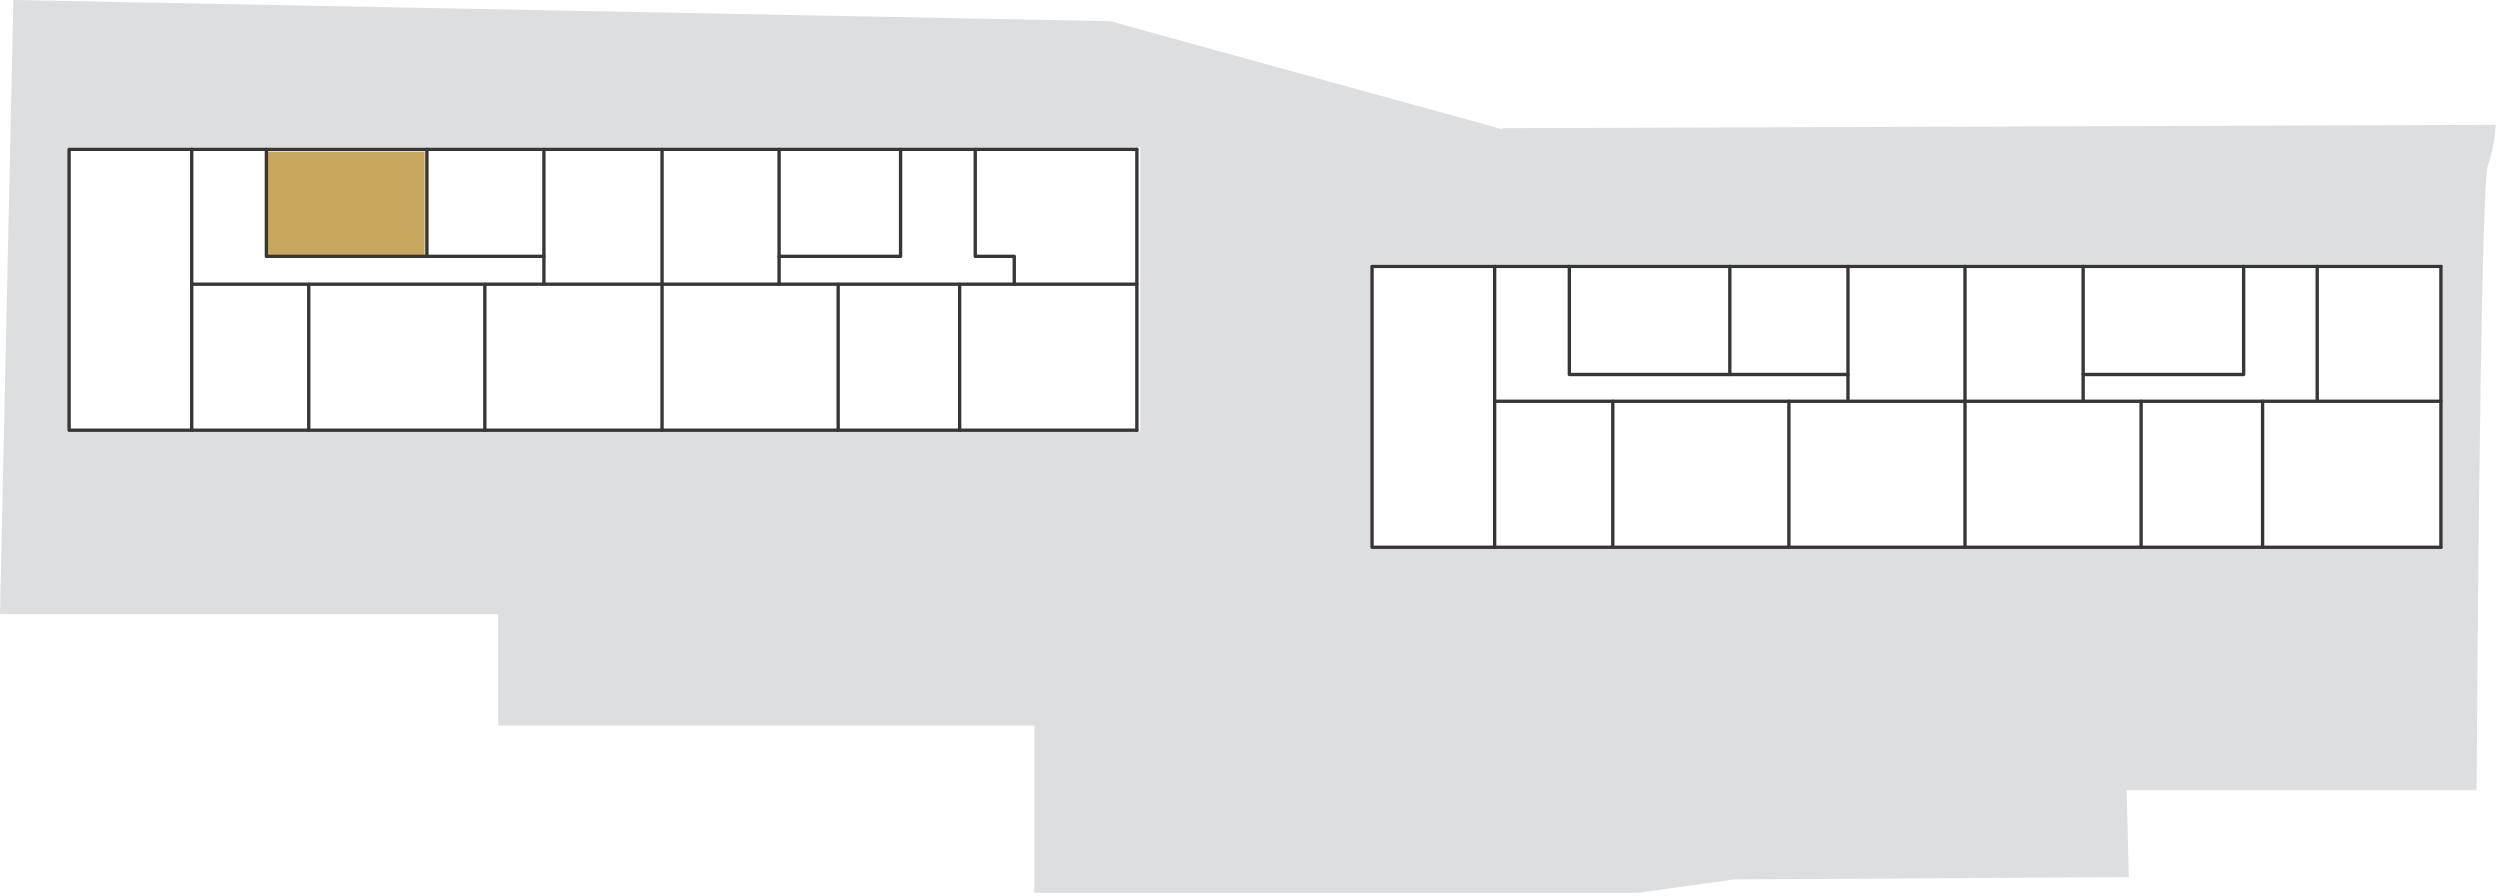 <?xml version="1.0" encoding="UTF-8"?>
<svg xmlns="http://www.w3.org/2000/svg" version="1.1" viewBox="0 0 224.3 80.4">
  <defs>
    <style>
      .cls-1, .cls-2 {
        fill: none;
      }

      .cls-3 {
        fill: #dddedf;
      }

      .cls-2 {
        stroke: #383536;
        stroke-linecap: round;
        stroke-linejoin: round;
        stroke-width: .3px;
      }

      .cls-4 {
        fill: #c8a85f;
      }
    </style>
  </defs>
  <!-- Generator: Adobe Illustrator 28.6.0, SVG Export Plug-In . SVG Version: 1.2.0 Build 709)  -->
  <g>
    <g id="Layer_1">
      <path class="cls-3" d="M134.8,11.6L99.6,1.9,1.2,0,0,55.1h44.7v10h48.1v15h54.2l8.6-1.2,35.4-.2-.2-7.8h31.4s.3-54,1-56,.7-3.7.7-3.7l-89.1.3ZM102.3,38.7H6.2V13.2h96.1v25.4ZM219.1,49.1h-96.1v-25.4h96.1v25.4Z"/>
      <rect class="cls-4" x="23.9" y="13.6" width="14.2" height="9.3"/>
      <rect class="cls-1" x="6.2" y="13.3" width="11.1" height="25.3"/>
      <line class="cls-1" x1=".1" x2=".1" y2="80.4"/>
      <line class="cls-1" x1="224.3" y1="80.4" x2="224.3"/>
      <line class="cls-2" x1="134.1" y1="23.9" x2="134.1" y2="49.1"/>
      <line class="cls-2" x1="144.7" y1="36" x2="144.7" y2="49.1"/>
      <line class="cls-2" x1="160.5" y1="36" x2="160.5" y2="49.1"/>
      <line class="cls-2" x1="165.8" y1="36" x2="165.8" y2="23.9"/>
      <line class="cls-2" x1="155.2" y1="33.6" x2="155.2" y2="23.9"/>
      <polyline class="cls-2" points="165.8 33.6 140.8 33.6 140.8 23.9"/>
      <line class="cls-2" x1="203" y1="36" x2="203" y2="49.1"/>
      <line class="cls-2" x1="192.1" y1="36" x2="192.1" y2="49.1"/>
      <line class="cls-2" x1="186.9" y1="36" x2="186.9" y2="23.9"/>
      <polyline class="cls-2" points="186.9 33.6 201.3 33.6 201.3 23.9"/>
      <line class="cls-2" x1="207.9" y1="36" x2="207.9" y2="23.9"/>
      <line class="cls-2" x1="17.2" y1="13.4" x2="17.2" y2="38.6"/>
      <line class="cls-2" x1="27.7" y1="25.5" x2="27.7" y2="38.6"/>
      <line class="cls-2" x1="43.5" y1="25.5" x2="43.5" y2="38.6"/>
      <line class="cls-2" x1="48.8" y1="25.5" x2="48.8" y2="13.4"/>
      <line class="cls-2" x1="38.3" y1="23" x2="38.3" y2="13.4"/>
      <polyline class="cls-2" points="48.8 23 23.9 23 23.9 13.4"/>
      <line class="cls-2" x1="86.1" y1="25.5" x2="86.1" y2="38.6"/>
      <line class="cls-2" x1="75.2" y1="25.5" x2="75.2" y2="38.6"/>
      <line class="cls-2" x1="69.9" y1="25.5" x2="69.9" y2="13.4"/>
      <polyline class="cls-2" points="69.9 23 80.8 23 80.8 13.4"/>
      <polyline class="cls-2" points="91 25.5 91 23 87.5 23 87.5 13.4"/>
      <line class="cls-2" x1="102" y1="38.6" x2="102" y2="13.4"/>
      <line class="cls-2" x1="59.4" y1="13.4" x2="59.4" y2="38.6"/>
      <line class="cls-2" x1="17.2" y1="25.5" x2="102" y2="25.5"/>
      <polyline class="cls-2" points="102 38.6 6.2 38.6 6.2 13.4 102 13.4"/>
      <line class="cls-2" x1="176.3" y1="23.9" x2="176.3" y2="49.1"/>
      <line class="cls-2" x1="219" y1="49.1" x2="219" y2="23.9"/>
      <line class="cls-2" x1="134.1" y1="36" x2="219" y2="36"/>
      <polyline class="cls-2" points="219 49.1 123.1 49.1 123.1 23.9 219 23.9"/>
    </g>
  </g>
</svg>